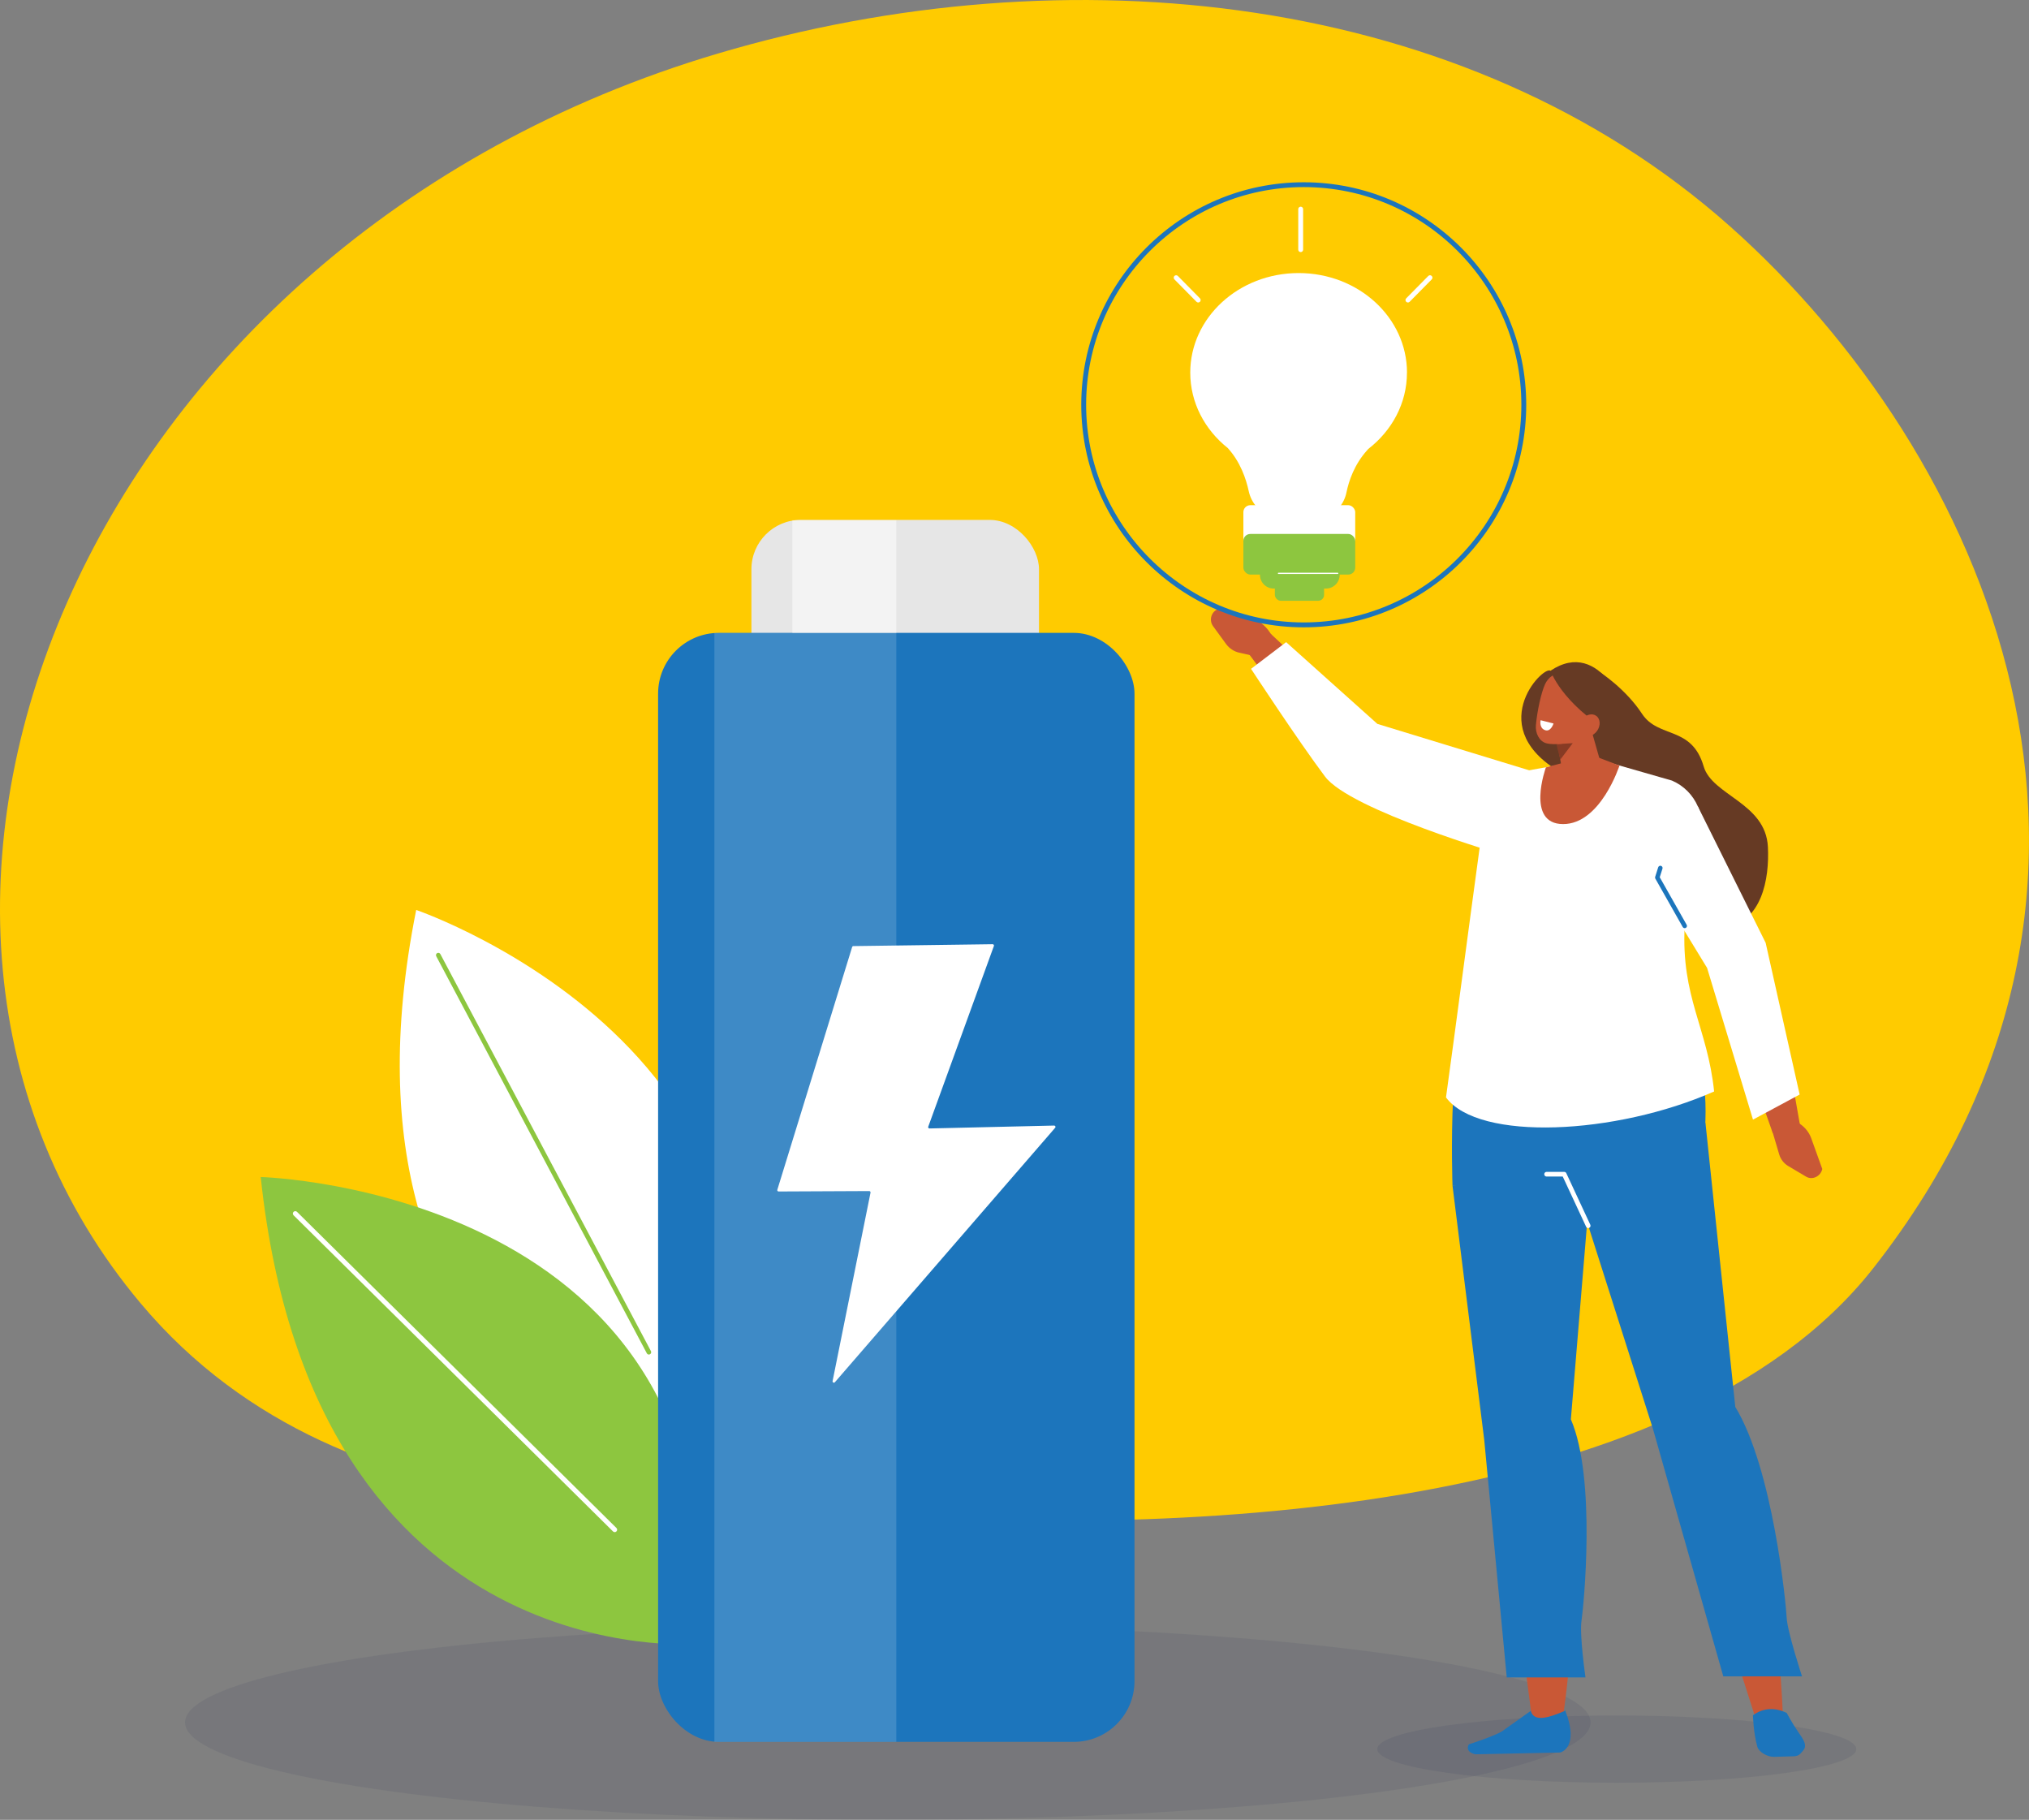 <?xml version="1.0" encoding="UTF-8"?>
<svg xmlns="http://www.w3.org/2000/svg" viewBox="0 0 483.99 434">
  <rect x="0" y="0" width="483.99" height="434" fill="#808080" stroke="none"/>
  <defs>
    <style>
      .cls-1, .cls-2, .cls-3, .cls-4 {
        fill: #fff;
      }

      .cls-1, .cls-5, .cls-6, .cls-7, .cls-8 {
        fill-rule: evenodd;
      }

      .cls-9, .cls-6 {
        fill: #c95836;
      }

      .cls-10 {
        fill: #ffcb00;
      }

      .cls-11 {
        fill: #e6e6e6;
      }

      .cls-12 {
        fill: #516935;
      }

      .cls-13, .cls-14 {
        mix-blend-mode: multiply;
        opacity: .1;
      }

      .cls-2 {
        opacity: .15;
      }

      .cls-3 {
        opacity: .5;
      }

      .cls-15 {
        isolation: isolate;
      }

      .cls-16 {
        fill: #8dc63f;
      }

      .cls-5, .cls-17 {
        fill: #1c75bc;
      }

      .cls-18 {
        fill: #2a5241;
      }

      .cls-14, .cls-19 {
        fill: #242b52;
      }

      .cls-7 {
        fill: #663a24;
      }

      .cls-8 {
        fill: #873b24;
      }
    </style>
  </defs>
  <g class="cls-15">
    <g id="Capa_2" data-name="Capa 2">
      <g id="guides">
        <g>
          <g class="cls-13">
            <ellipse class="cls-19" cx="211.78" cy="410.77" rx="167.64" ry="23.23"/>
          </g>
          <path class="cls-10" d="M412.57,53.89c60.5,53.71,107.09,155.8,34.28,248.55-47.27,60.21-170.4,64.2-245.35,58.2-32.23-2.58-117.55,10.26-167.98-49.85C-44.56,217.73,18.81,57.92,171.3,12.75c83.29-24.67,178.18-14.87,241.27,41.14Z"/>
          <rect class="cls-16" x="304.1" y="135.18" width="11.74" height="8.09" rx="1.39" ry="1.39"/>
          <g>
            <g>
              <path class="cls-4" d="M165.36,354.33s-89.56-20.01-66.08-137.32c0,0,108.69,37.13,66.08,137.32Z"/>
              <path class="cls-16" d="M154.78,323.04c-.2,0-.39-.11-.49-.3l-50.23-94.69c-.14-.27-.04-.61.23-.75.27-.14.61-.04.75.23l50.23,94.69c.14.27.04.61-.23.75-.08.04-.17.07-.26.07Z"/>
            </g>
            <g>
              <path class="cls-16" d="M166.23,392.05s-91.45,7.62-104.04-111.35c0,0,114.82,3.01,104.04,111.35Z"/>
              <path class="cls-4" d="M146.63,365.39c-.15,0-.3-.06-.41-.17l-76.19-75.39c-.23-.23-.23-.59,0-.82.23-.23.59-.23.82,0l76.19,75.39c.23.23.23.59,0,.82-.11.12-.26.17-.41.17Z"/>
            </g>
          </g>
          <path class="cls-4" d="M335.62,88.87c0-13.12-11.57-23.75-25.85-23.75-14.27,0-25.85,10.63-25.85,23.75,0,7.18,3.47,13.62,8.95,17.98,3,3.3,4.37,7.36,5,10.29.61,2.84,2.65,5.14,5.4,6.09,4.45,1.53,8.75,1.72,12.85.17,2.6-.98,4.51-3.24,5.06-5.96.56-2.74,1.88-6.7,4.96-10.09.09-.1.17-.19.24-.28,5.64-4.36,9.23-10.89,9.23-18.19Z"/>
          <path class="cls-16" d="M301.56,124.41h16.98c.56,0,1.02.46,1.02,1.02v11.67c0,1.8-1.46,3.26-3.26,3.26h-12.49c-1.8,0-3.26-1.46-3.26-3.26v-11.67c0-.56.46-1.02,1.02-1.02Z"/>
          <rect class="cls-4" x="296.59" y="120.48" width="26.68" height="9.69" rx="1.66" ry="1.66"/>
          <polygon class="cls-12" points="319.56 130.04 319.56 134.2 307.96 130.17 319.56 130.04"/>
          <rect class="cls-16" x="296.59" y="127.34" width="26.68" height="9.69" rx="1.66" ry="1.66"/>
          <g>
            <path class="cls-7" d="M369.86,159.95c-1.89-1.27-16.52,13.95,3.28,24.73l2.3-22.06-5.58-2.67Z"/>
            <path class="cls-7" d="M381.63,160.3s6.12,3.93,10.04,9.91c3.92,5.98,11.85,2.78,14.71,12.55,2.04,6.98,14.81,8.69,15.33,19.22.38,7.65-1.41,17.87-10.43,19.44s-22.87-7.14-20.84-15.31c2.04-8.16-11.65-3.47-13.32-13.9-1.67-10.43-4.15-20.7-4.15-20.7l8.66-11.21Z"/>
            <path class="cls-9" d="M325.28,171.89c-9.55-8.41-12.79-12.08-22.19-20.76l-7.24,2.21c16.19,20.28,16.29,29.34,26.56,33.51,10.61-5.53,4.63-12.53,2.87-14.97Z"/>
            <path class="cls-9" d="M301.86,157.07l-6.27-1.42c-1.25-.28-2.36-1.02-3.13-2.07l-3.1-4.25c-1.08-1.48-.38-3.61,1.36-4.13h0l7.78,2.23c1.72.49,3.29,1.7,4.4,3.38l1.85,2.8-2.88,3.45Z"/>
            <path class="cls-1" d="M298.42,159.51l8.37-6.37,21.77,19.5,37.07,11.33-7.13,19.9s-36.42-10.66-42.43-18.67c-6.45-8.59-17.65-25.69-17.65-25.69Z"/>
            <ellipse class="cls-14" cx="385.66" cy="417.14" rx="57.14" ry="8.02"/>
            <path class="cls-6" d="M372.81,409.69s7.28-48.94-1.02-69.21l.24-66.32-23.34,8.43,16.78,127.5,7.34-.4Z"/>
            <path class="cls-5" d="M365.15,408.01l-6.46,4.6c-1.33,1.15-8.32,3.39-8.32,3.39h0c-.78,1.43.49,2.18,1.6,2.37l20.16-.42s4.72-.97,1.25-9.98c-3.78,1.63-7.48,2.86-8.23.05Z"/>
            <path class="cls-5" d="M346.48,282.8l7.57,60.65,5.36,56.58h18.78s-1.45-10.21-.95-13.45,3.58-33.96-2.53-48.09l4.76-57.56-32.99,1.86Z"/>
            <path class="cls-6" d="M425.27,408.99s-1.69-50.22-14.09-71.39l-13.16-69.26-21.63,8.8,42.54,133.16,6.35-1.31Z"/>
            <path class="cls-5" d="M374.09,277.33l20.18,63.37,16.8,59.09h18.78s-3.51-10.66-3.67-14.04c-.16-3.38-3.28-35.46-12.25-50.22l-7.12-67.76-32.71,9.57Z"/>
            <path class="cls-5" d="M396.06,235.31l-43.89,3.37c-7.21,2.64-5.69,44.12-5.69,44.12l28.74,1.35c13.38-.28,28.86,10.31,31.25-12.2,2.73-25.73-10.41-36.63-10.41-36.63Z"/>
            <path class="cls-1" d="M361.48,184.29l16.02-2.89,4.41-.1,16.92,4.86c5.72,2.47,8.54,8.92,6.56,15.05l-3.53,19.6c-.89,17.07,5.43,24.2,7.02,39.49-23.48,10.37-56.14,11.95-63.96,1.42,2.25-16.25,5.12-38.29,8.29-61.49.97-7.12,5.11-10.18,8.26-15.93Z"/>
            <path class="cls-9" d="M368.75,183.02s-4.88,13.48,4.09,13.51c8.96.03,13.46-13.95,13.46-13.95l-6.62-2.53-10.92,2.97Z"/>
            <path class="cls-6" d="M409.66,231.12c5.87-1.97,11.62-.26,14.23,6.21l6,33.95-7.02-1.06-8.55-24.2-4.66-14.9Z"/>
            <path class="cls-9" d="M422.62,269.29l1.77,5.98c.35,1.2,1.13,2.2,2.18,2.82l4.26,2.53c1.49.88,3.47-.07,3.85-1.84h0l-2.65-7.36c-.58-1.62-1.84-3.02-3.52-3.91l-2.79-1.47-3.1,3.25Z"/>
            <polygon class="cls-1" points="404.98 192.28 421.17 224.84 429.28 261.03 418.15 267.01 407.2 230.83 394.41 209.89 404.98 192.28"/>
            <path class="cls-5" d="M418.14,409.08s.1,4.15,1.05,7.51c.16.57.73,1.2,1.52,1.67.79.48,1.71.74,2.47.72,1.63-.05,3.49-.1,4.64-.13.72-.02,1.28-.23,1.6-.59.19-.22.43-.48.67-.75,1.12-1.25.1-2.66-1.26-4.63-1.41-2.04-2.63-4.36-2.63-4.36-4.72-2.39-8.06.57-8.06.57Z"/>
            <path class="cls-17" d="M401.86,221.35c-.19,0-.37-.1-.47-.27l-6.53-11.54c-.07-.13-.09-.28-.04-.43l.72-2.27c.09-.28.39-.44.67-.35.28.09.44.39.35.67l-.65,2.05,6.42,11.34c.15.26.06.59-.2.73-.08.05-.17.07-.26.07Z"/>
            <path class="cls-4" d="M378.86,292.89c-.21,0-.41-.12-.51-.32l-5.58-11.98h-3.85c-.31,0-.56-.25-.56-.56s.25-.56.56-.56h4.2c.22,0,.41.13.5.32l5.73,12.3c.13.28,0,.61-.27.74-.08.04-.16.05-.23.05Z"/>
            <path class="cls-6" d="M370.94,174.02s1.09,6.23,1.99,11.4c.24,1.38,1.2,2.5,2.5,2.93,1.31.44,2.76.12,3.8-.82.34-.31.67-.61.99-.9,1.43-1.3,2.01-3.3,1.48-5.13-1.34-4.71-3.78-13.29-3.78-13.29l-6.99,5.81h0Z"/>
            <polygon class="cls-8" points="371.25 177.47 372.19 181.15 375.16 177.23 371.25 177.47"/>
            <path class="cls-6" d="M381.08,166.63c.52-1.8-.49-3.65-2.25-4.14-1.88-.52-4.26-1.17-6.14-1.69-1.76-.49-3.35.67-4.14,2.37-.93,2.01-1.88,6.44-2.18,9.74-.17,1.86.73,3.86,2.49,4.35,1.88.52,8.06.25,9.6-3.03,1.17-2.5,1.85-4.95,2.62-7.6h0Z"/>
            <path class="cls-7" d="M385.06,174.31s1.14-8.93-1.26-11.89c-3.23-3.98-7.94-6.48-13.94-2.47,0,0,2.49,7.6,14.43,14.82l.77-.46Z"/>
            <path class="cls-6" d="M380.96,174.31c-.9,1.25-2.44,1.68-3.45.95-1.01-.73-1.09-2.33-.2-3.59.9-1.25,2.44-1.68,3.45-.95,1.01.73,1.09,2.33.2,3.59Z"/>
            <path class="cls-1" d="M367.49,171.76l3.08.78s-.64,2.13-2.07,1.57c-1.43-.55-1.01-2.36-1.01-2.36Z"/>
          </g>
          <path class="cls-4" d="M319.1,136.89h-14.14c-.08,0-.15-.07-.15-.15s.07-.15.15-.15h14.14c.08,0,.15.07.15.15s-.07.15-.15.15Z"/>
          <path class="cls-4" d="M285.82,72.14c-.15,0-.3-.06-.41-.17l-5.27-5.34c-.23-.23-.22-.6,0-.82s.6-.22.82,0l5.27,5.34c.23.23.22.6,0,.82-.11.11-.26.17-.41.17Z"/>
          <path class="cls-4" d="M335.84,72.14c-.15,0-.3-.06-.41-.17-.23-.23-.23-.59,0-.82l5.27-5.34c.23-.23.59-.23.82,0s.23.59,0,.82l-5.27,5.34c-.11.12-.26.17-.41.17Z"/>
          <path class="cls-4" d="M310.26,60.12c-.32,0-.58-.26-.58-.58v-9.67c0-.32.26-.58.58-.58s.58.26.58.58v9.67c0,.32-.26.58-.58.58Z"/>
          <rect class="cls-11" x="179.24" y="123.99" width="68.6" height="71.59" rx="11.77" ry="11.77"/>
          <path class="cls-18" d="M244.79,152.27h-51.91c-.3,0-.54-.24-.54-.54s.24-.54.54-.54h51.91c.3,0,.54.24.54.54s-.24.54-.54.54Z"/>
          <path class="cls-17" d="M310.99,149.61c-29.27,0-53.07-23.81-53.07-53.07s23.81-53.07,53.07-53.07,53.07,23.81,53.07,53.07-23.81,53.07-53.07,53.07ZM310.99,44.62c-28.62,0-51.91,23.29-51.91,51.91s23.29,51.91,51.91,51.91,51.91-23.29,51.91-51.91-23.29-51.91-51.91-51.91Z"/>
          <rect class="cls-17" x="156.98" y="150.93" width="113.64" height="264.48" rx="14.49" ry="14.49"/>
          <path class="cls-4" d="M203.56,225.63l33.22-.45c.22,0,.38.22.3.42l-15.66,43.1c-.08.21.08.43.3.42l29.73-.69c.27,0,.43.32.25.52l-52.55,60.69c-.21.25-.61.05-.55-.27l9.05-44.94c.04-.2-.11-.38-.31-.38l-21.62.1c-.21,0-.37-.21-.3-.41l17.85-57.9c.04-.13.16-.22.3-.22Z"/>
          <rect class="cls-2" x="170.41" y="150.93" width="43.39" height="264.48"/>
          <rect class="cls-3" x="189.01" y="124.07" width="24.79" height="26.86"/>
        </g>
      </g>
    </g>
  </g>
</svg>
